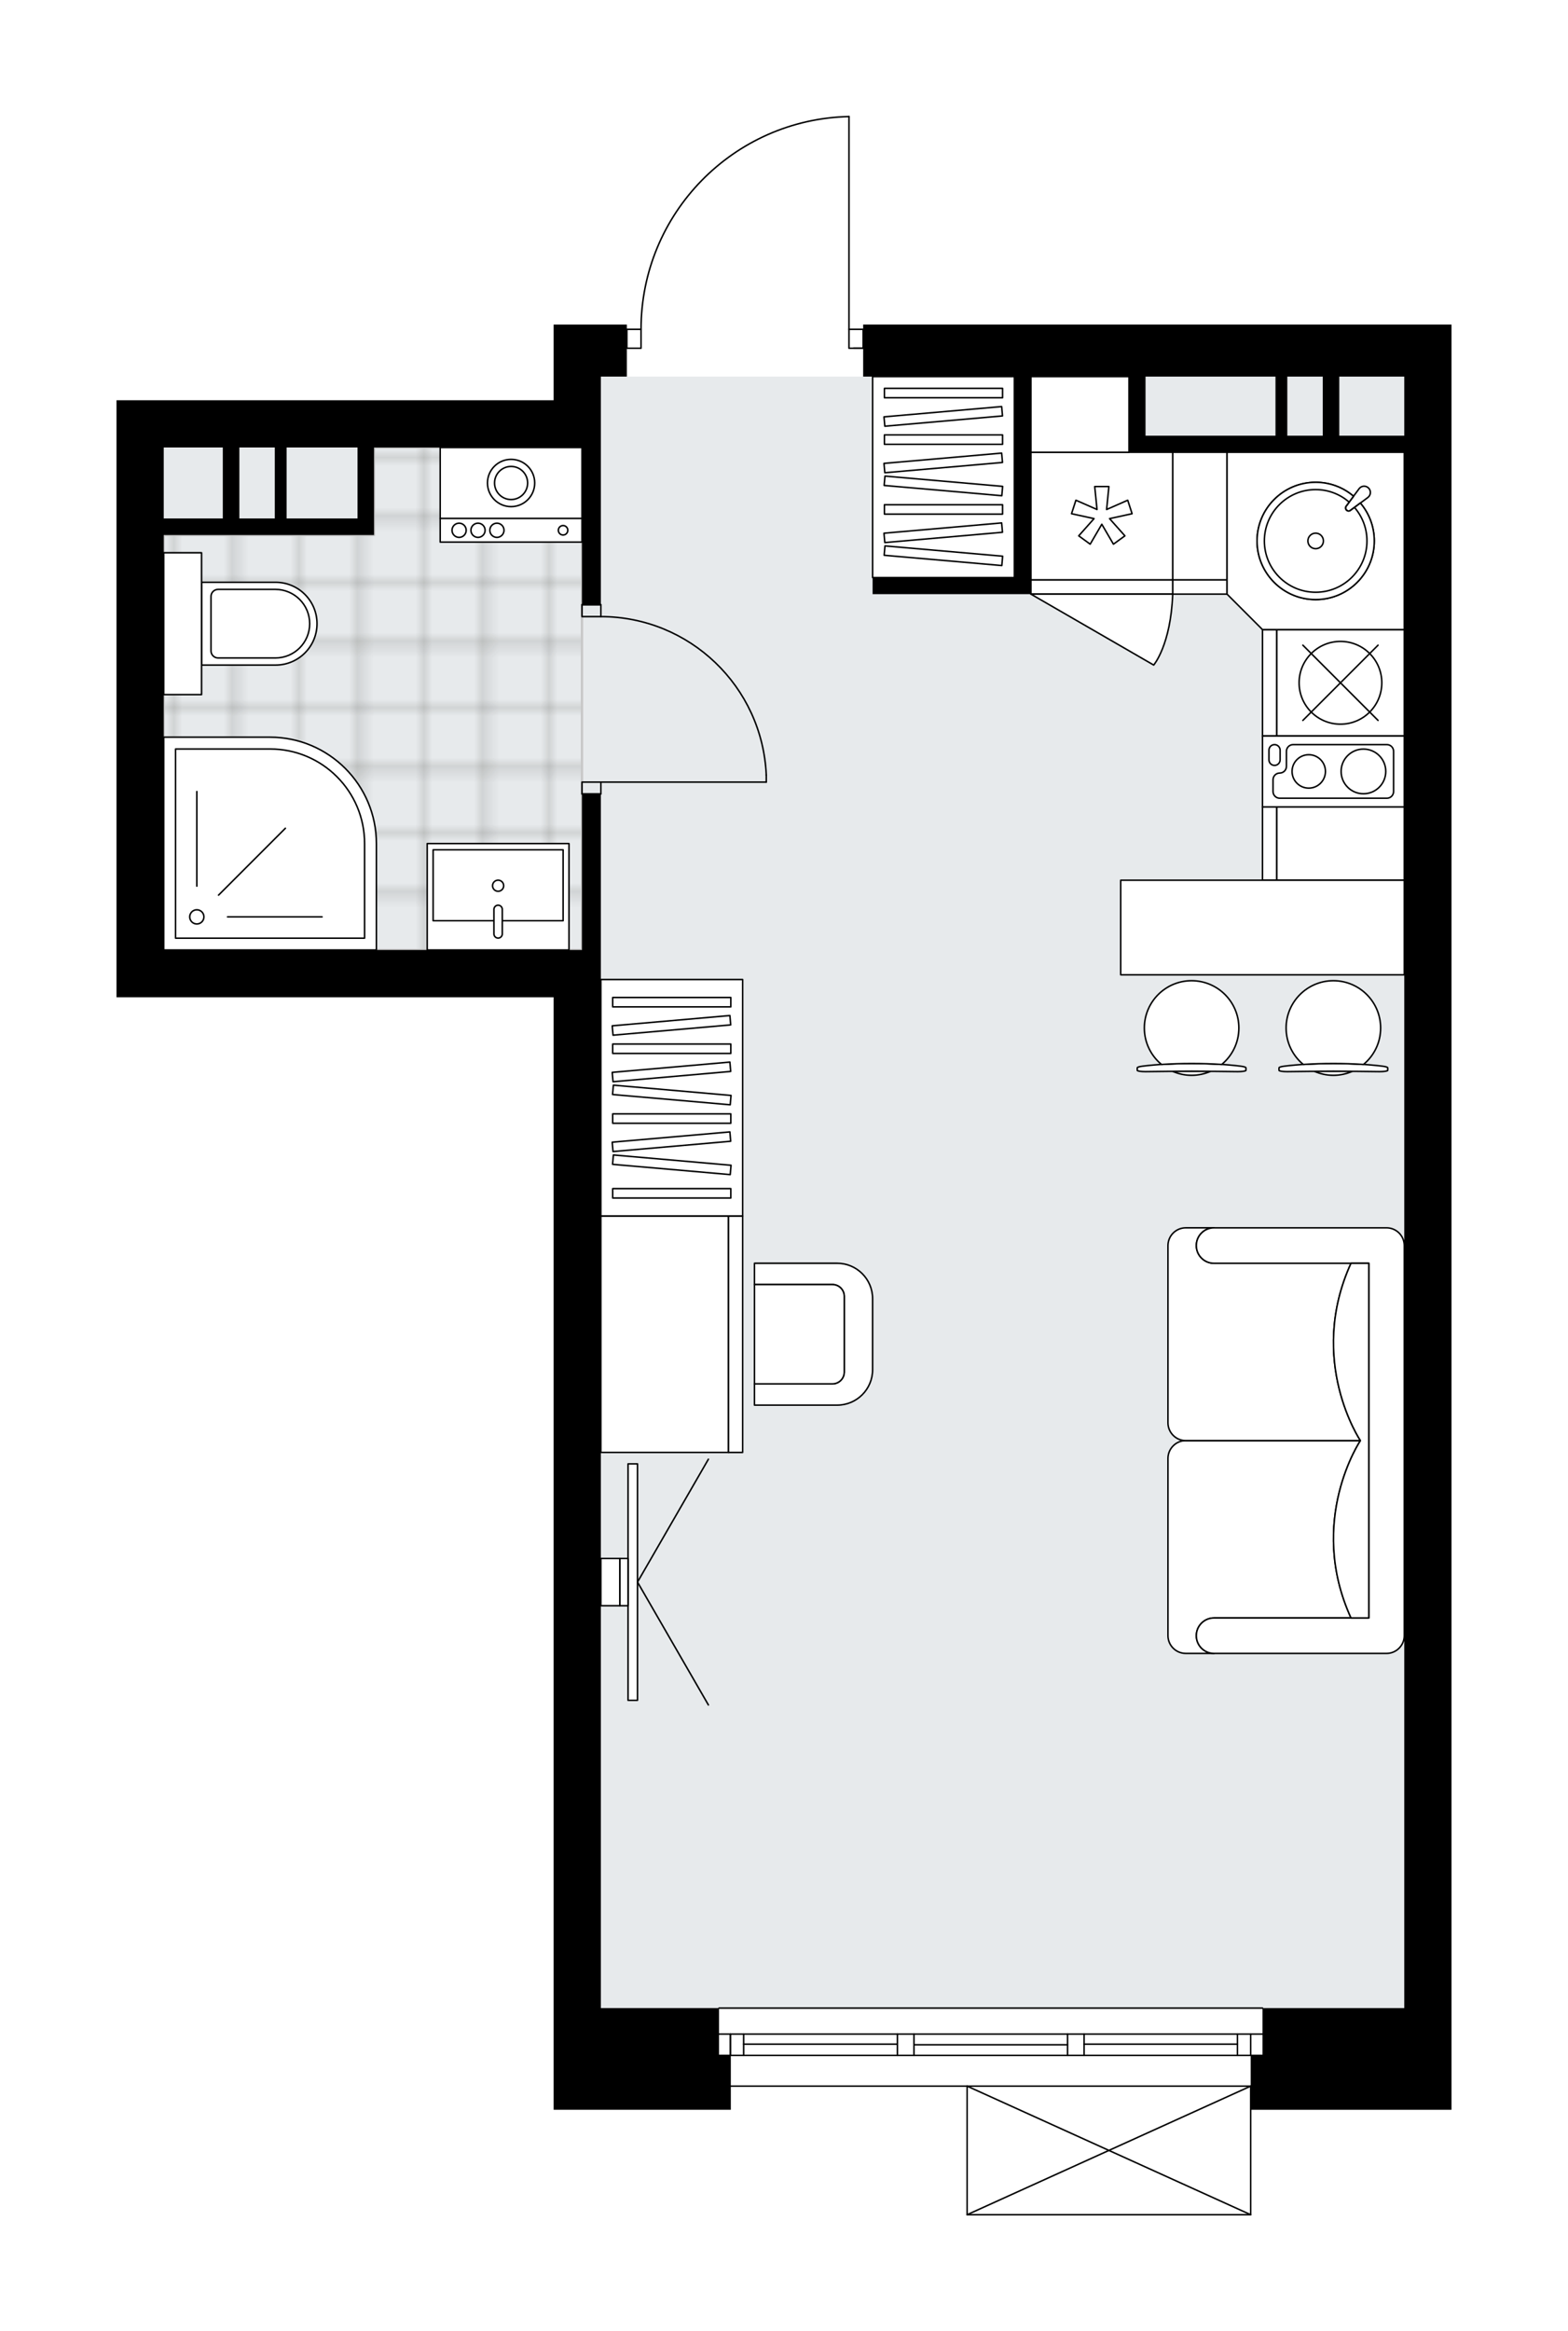 <svg xmlns="http://www.w3.org/2000/svg" xmlns:xlink="http://www.w3.org/1999/xlink" height="2000px" id="Layer_1" style="enable-background:new 0 0 1346.1 2000;" version="1.1" viewBox="0 0 1346.1 2000" width="1346.1px" x="0px" y="0px" xml:space="preserve">
<style type="text/css">
	.st0{fill:none;}
	.st1{opacity:0.25;fill:none;stroke:#13110C;stroke-width:0.4;stroke-miterlimit:10;}
	.st2{fill:#FFFFFF;}
	.st3{fill:#E7EAEC;}
	.st4{fill:url(#SVGID_1_);stroke:#C8C8C8;stroke-width:2;stroke-linecap:round;stroke-linejoin:round;stroke-miterlimit:10;}
	.st5{fill:none;stroke:#000000;stroke-width:1.3;stroke-linecap:round;stroke-linejoin:round;stroke-miterlimit:10;}
	.st6{fill:#FFFFFF;stroke:#000000;stroke-width:1.3;stroke-linecap:round;stroke-linejoin:round;stroke-miterlimit:10;}
	.st7{fill:none;stroke:#000000;stroke-width:1.3;stroke-linecap:round;stroke-linejoin:round;}
	.st8{fill:none;stroke:#000000;stroke-width:1.3;stroke-linecap:round;stroke-linejoin:round;stroke-dasharray:10.145,10.145;}
	.st9{fill:none;stroke:#000000;stroke-width:1.3;stroke-linecap:round;stroke-linejoin:round;stroke-dasharray:9.554,9.554;}
	.st10{fill:none;stroke:#000000;stroke-width:1.3;stroke-linecap:round;stroke-linejoin:round;stroke-dasharray:9.708,9.708;}
	.st11{font-family:'Arial-BoldMT';}
	.st12{font-size:106.319px;}
	.st13{font-size:89.962px;}
	.st14{font-family:'ArialMT';}
	.st15{font-size:40px;}
</style>
<pattern height="14.57" id="New_Pattern_Swatch_3" patternUnits="userSpaceOnUse" style="overflow:visible;" viewBox="7.49 -22.06 14.57 14.57" width="14.57" x="-1786.52" y="3171.77">
	<g>
		<rect class="st0" height="14.57" width="14.57" x="7.49" y="-22.06" />
		<g>
			<rect class="st1" height="7.29" width="7.29" x="14.77" y="-7.49" />
		</g>
		<g>
			<rect class="st1" height="7.29" width="7.29" x="0.2" y="-7.49" />
		</g>
		<g>
			<rect class="st1" height="7.29" width="7.29" x="22.06" y="-14.77" />
		</g>
		<g>
			<rect class="st1" height="7.29" width="7.29" x="7.49" y="-14.77" />
			<rect class="st1" height="7.29" width="7.29" x="14.77" y="-22.06" />
		</g>
		<g>
			<rect class="st1" height="7.29" width="7.29" x="0.2" y="-22.06" />
		</g>
		<g>
			<rect class="st1" height="7.29" width="7.29" x="22.06" y="-29.35" />
		</g>
		<g>
			<rect class="st1" height="7.29" width="7.29" x="7.49" y="-29.35" />
		</g>
	</g>
</pattern>
<path class="st2" d="M741,278.46h505.09v44.63v1399.66v40.57  v46.66h-171.77V1900c0,0,0,0.01,0,0.01c0,0.04-0.01,0.07-0.02,0.11c-0.01,0.05-0.01,0.1-0.03,0.15c0,0,0,0,0,0.01  c0,0.01-0.01,0.01-0.01,0.01c-0.05,0.09-0.12,0.17-0.2,0.23c-0.02,0.02-0.04,0.03-0.07,0.05c-0.09,0.05-0.19,0.09-0.31,0.09  c0,0,0,0-0.01,0c0,0,0,0,0,0H830.26c0,0,0,0,0,0c0,0,0,0-0.01,0c-0.11,0-0.21-0.04-0.31-0.09c-0.02-0.01-0.04-0.03-0.07-0.05  c-0.08-0.06-0.16-0.14-0.2-0.23c0-0.01-0.01-0.01-0.01-0.01c0,0,0,0,0-0.01c-0.02-0.05-0.02-0.1-0.03-0.15  c-0.01-0.04-0.02-0.07-0.02-0.11c0,0,0-0.01,0-0.01v-109.66h-202.2v19.63H475.27v-46.66v-40.57V1519.9V855.57h-334.7H100V383.94  v-40.57h40.57h334.7v-64.91h40.57h22.31v3.41h11.53c0.17-47.93,18.69-93.17,52.22-127.45c33.68-34.44,78.75-53.99,126.91-55.06  c0,0,0,0,0.01,0c0,0,0,0,0.01,0c0.21,0,0.39,0.11,0.51,0.26c0.03,0.04,0.07,0.08,0.09,0.13c0.01,0.03,0.01,0.07,0.02,0.1  c0.01,0.05,0.03,0.09,0.03,0.14c0,0,0,0,0,0.01c0,0,0,0.01,0,0.01v181.87H741h0V278.46z" id="background" />
<g id="floor">
	<polygon class="st3" points="515.84,384.5 140.57,384.5 140.57,815 515.84,815 515.84,1722.75 1205.53,1722.75 1205.53,323.09    515.84,323.09  " />
	<pattern id="SVGID_1_" patternTransform="matrix(7.156 0 0 7.156 32952.48 64157.793)" xlink:href="#New_Pattern_Swatch_3">
	</pattern>
	<polygon class="st4" points="321.11,459 140.57,459 140.57,815 499.61,815 499.61,568.54 499.61,459 499.61,383.94 321.11,383.94     " />
	<g id="LINE_00000167377960506434347180000009972067600587363477_">
		<line class="st5" x1="617.27" x2="1083.82" y1="1722.75" y2="1722.75" />
	</g>
	<g id="LINE_00000000909249206550377840000002827478893987608219_">
		<line class="st5" x1="627.05" x2="627.05" y1="1745.06" y2="1763.32" />
	</g>
	<g id="LINE_00000104680634133921514140000012615716333264058246_">
		<line class="st5" x1="1073.68" x2="1073.68" y1="1745.06" y2="1763.32" />
	</g>
	<g id="LINE_00000049914251522190873350000007470417252161933732_">
		<line class="st5" x1="770.42" x2="638.41" y1="1753.68" y2="1753.68" />
	</g>
	<g id="LINE_00000054958624334671025770000001775299025750587317_">
		<line class="st5" x1="1062.32" x2="930.67" y1="1753.68" y2="1753.68" />
	</g>
	<g id="LINE_00000115476484494796214980000007905845705407668875_">
		<line class="st5" x1="1062.32" x2="1062.32" y1="1763.32" y2="1745.06" />
	</g>
	<g id="LINE_00000176723897888498130530000003208262165838073262_">
		<line class="st5" x1="627.05" x2="627.05" y1="1745.06" y2="1763.32" />
	</g>
	<g id="LINE_00000021801028012768909720000000222947136970367127_">
		<line class="st5" x1="638.41" x2="638.41" y1="1763.32" y2="1745.06" />
	</g>
	<g id="LINE_00000063628183431853244150000004990620241213296264_">
		<line class="st5" x1="784.62" x2="784.62" y1="1745.06" y2="1763.32" />
	</g>
	<g id="LINE_00000005249793665622930870000012340415031171467154_">
		<line class="st5" x1="784.62" x2="770.42" y1="1763.32" y2="1763.32" />
	</g>
	<g id="LINE_00000106869503868757626960000013219992331971002527_">
		<line class="st5" x1="770.42" x2="770.42" y1="1763.32" y2="1745.06" />
	</g>
	<g id="LINE_00000072999033690542766840000004806136873243710143_">
		<line class="st5" x1="770.42" x2="784.62" y1="1745.06" y2="1745.06" />
	</g>
	<g id="LINE_00000041293147425819565990000015209184122288794041_">
		<line class="st5" x1="1083.82" x2="617.27" y1="1789.69" y2="1789.69" />
	</g>
	<g id="LINE_00000134216666839397795260000008153104465445509799_">
		<line class="st5" x1="930.67" x2="930.67" y1="1745.06" y2="1763.32" />
	</g>
	<g id="LINE_00000139284335973168944880000004397021536088418222_">
		<line class="st5" x1="930.67" x2="916.47" y1="1763.32" y2="1763.32" />
	</g>
	<g id="LINE_00000011714037973266132760000018118848569495375517_">
		<line class="st5" x1="916.47" x2="916.47" y1="1763.32" y2="1745.06" />
	</g>
	<g id="LINE_00000009552084408053859600000007212441886624192179_">
		<line class="st5" x1="916.47" x2="930.67" y1="1745.06" y2="1745.06" />
	</g>
	<g id="LINE_00000105393206225689981150000008015203823316448409_">
		<line class="st5" x1="916.47" x2="784.62" y1="1754.19" y2="1754.19" />
	</g>
	<g id="LWPOLYLINE_00000123403328180976043130000011163490717811647645_">
		<line class="st5" x1="930.67" x2="1083.82" y1="1745.06" y2="1745.06" />
	</g>
	<g id="LWPOLYLINE_00000018210942047920787820000000057940541946242738_">
		<line class="st5" x1="916.47" x2="784.62" y1="1745.06" y2="1745.06" />
	</g>
	<g id="LWPOLYLINE_00000158027796461946384970000003709545536604244659_">
		<line class="st5" x1="770.42" x2="617.27" y1="1745.06" y2="1745.06" />
	</g>
	<g id="LWPOLYLINE_00000047027696574258324210000009707101357742392193_">
		<line class="st5" x1="930.67" x2="1083.82" y1="1763.32" y2="1763.32" />
	</g>
	<g id="LWPOLYLINE_00000101083395256806570260000015479868089199574173_">
		<line class="st5" x1="916.47" x2="784.62" y1="1763.32" y2="1763.32" />
	</g>
	<g id="LWPOLYLINE_00000056395423214927581710000002850244850273713063_">
		<line class="st5" x1="770.42" x2="617.27" y1="1763.32" y2="1763.32" />
	</g>
	<g id="ARC_00000040553880803281322480000007529206189551226282_">
		<path class="st5" d="M728.83,100c-99.22,2.21-178.51,83.27-178.51,182.52" />
	</g>
	<g id="LINE_00000139981221415367564020000007329845449634430894_">
		<line class="st5" x1="732.89" x2="741" y1="298.75" y2="298.75" />
	</g>
	<g id="LINE_00000097494727800395357870000013177484240211677570_">
		<line class="st5" x1="728.83" x2="728.83" y1="282.52" y2="100" />
	</g>
	<g id="LWPOLYLINE_00000166659652621923912970000017175596694124884368_">
		<rect class="st5" height="16.23" width="12.17" x="538.15" y="282.52" />
	</g>
	<g id="LWPOLYLINE_00000178185242736510766430000015174797249143308971_">
		<rect class="st5" height="16.23" width="12.17" x="728.83" y="282.52" />
	</g>
	<g id="LWPOLYLINE_00000029005965903417037920000014118131346136895399_">
		<rect class="st5" height="10.14" width="16.23" x="499.61" y="670.98" />
	</g>
	<g id="LWPOLYLINE_00000132772988000466386420000018118491090835405703_">
		<rect class="st5" height="10.14" width="16.23" x="499.61" y="518.84" />
	</g>
	<g id="LINE_00000134941652155530870250000003041313764183912351_">
		<line class="st5" x1="515.84" x2="499.61" y1="681.12" y2="681.12" />
	</g>
	<g id="LINE_00000008132538774519670510000005849308103013327027_">
		<line class="st5" x1="515.84" x2="499.61" y1="518.84" y2="518.84" />
	</g>
	<g id="LINE_00000060724906992272110260000016261763768472165268_">
		<line class="st5" x1="515.84" x2="657.84" y1="670.98" y2="670.98" />
	</g>
	<g id="ARC_00000099661894065766484650000005266849492910998400_">
		<path class="st5" d="M515.84,528.98c76.06,0.05,138.61,59.93,141.99,135.91" />
	</g>
	<g id="LINE_00000096061475771278639820000009916347414721515909_">
		<line class="st5" x1="657.84" x2="657.84" y1="670.98" y2="664.89" />
	</g>
	<g id="LINE_00000008840374977733984970000015093379372880917427_">
		<line class="st5" x1="1073.68" x2="830.26" y1="1900" y2="1900" />
	</g>
	<g id="LINE_00000132776976450519534660000014119255912463977860_">
		<line class="st5" x1="830.26" x2="830.26" y1="1900" y2="1789.69" />
	</g>
	<g id="LINE_00000055681985659181363040000009408952164475099274_">
		<line class="st5" x1="1073.68" x2="1073.68" y1="1789.69" y2="1900" />
	</g>
	<g id="LWPOLYLINE_00000019674202255652090670000002510612415566088845_">
		<line class="st5" x1="830.26" x2="1073.68" y1="1789.69" y2="1900" />
	</g>
	<g id="LWPOLYLINE_00000181778839652236513560000016116945349074458037_">
		<line class="st5" x1="1073.68" x2="830.26" y1="1789.69" y2="1900" />
	</g>
	<path d="M617.27,1722.75H515.84V1519.9V855.57V815V681.12h-16.23V815H140.57V459h50.71h14.2h30.43h10.14h60.85h14.2v-75.05h178.51   v134.89h16.23V383.94v-40.57v-20.28h22.31v-44.63h-22.31h-40.57v64.91h-334.7H100v40.57v471.62h40.57h334.7v664.33v202.85v40.57   v46.66h152.14v-46.66h-10.14V1722.75z M306.91,383.94v60.85h-60.85v-60.85H306.91z M235.91,383.94v60.85h-30.43v-60.85H235.91z    M191.28,383.94v60.85h-50.71v-60.85H191.28z" />
	<path d="M741,323.09h129.82v172.42H749.12v14.2h121.71h14.2V323.09h84.18V388h14.2h111.57h10.14h30.43h14.2h55.78v1334.75h-121.71   v40.57h-10.14v46.66h172.42v-46.66v-40.57V323.09v-44.63H741V323.09z M1205.53,323.09v50.71h-55.78v-50.71H1205.53z    M1135.55,323.09v50.71h-30.43v-50.71H1135.55z M1094.98,323.09v50.71H983.41v-50.71H1094.98z" />
</g>
<g id="mebel">
	<g>
		
			<rect class="st6" height="109.54" transform="matrix(-8.730013e-11 1 -1 -8.730013e-11 1874.469 -427.053)" width="62.88" x="1119.32" y="668.94" />
		
			<rect class="st6" height="12.17" transform="matrix(-8.730013e-11 1 -1 -8.730013e-11 1813.614 -366.198)" width="62.88" x="1058.46" y="717.62" />
	</g>
	<g>
		<rect class="st6" height="109.54" width="46.66" x="1006.74" y="387.99" />
		<rect class="st6" height="12.17" width="46.66" x="1006.74" y="497.53" />
	</g>
	<g>
		<path class="st6" d="M1042.24,1388.04L1042.24,1388.04c-8.4,0-15.21,6.81-15.21,15.21l0,0c0,8.4,6.81,15.21,15.21,15.21l0,0    h-24.29c-8.43,0-15.27-6.84-15.27-15.27v-152.01c0-8.41,6.88-15.29,15.29-15.29l149.94,0c0,0-46.15,68.61-8.09,152.13H1042.24z" />
		<path class="st6" d="M1042.24,1083.77L1042.24,1083.77c-8.4,0-15.21-6.81-15.21-15.21v0c0-8.4,6.81-15.21,15.21-15.21l0,0h-24.29    c-8.43,0-15.27,6.84-15.27,15.27v152.01c0,8.41,6.88,15.29,15.29,15.29l149.94,0c0,0-46.15-68.61-8.09-152.13H1042.24z" />
		<path class="st6" d="M1190.32,1418.47h-148.08c-8.4,0-15.21-6.81-15.21-15.21l0,0c0-8.4,6.81-15.21,15.21-15.21h132.87v-304.27    h-132.87c-8.4,0-15.21-6.81-15.21-15.21l0,0c0-8.4,6.81-15.21,15.21-15.21h148.08c8.4,0,15.21,6.81,15.21,15.21v334.7    C1205.53,1411.62,1198.68,1418.47,1190.32,1418.47z" />
		<path class="st6" d="M1159.82,1083.77c-38.07,83.53,8.09,152.13,8.09,152.13v0.01c0,0-46.15,68.61-8.09,152.13h15.28v-304.27    L1159.82,1083.77z" />
	</g>
	<g>
		<g>
			<g id="LINE_00000120529038649019663790000002108845865057616029_">
				<line class="st6" x1="547.28" x2="608.14" y1="1357.27" y2="1251.87" />
			</g>
			<g id="LINE_00000047758999053428296140000000353220333649531323_">
				<line class="st6" x1="547.28" x2="608.14" y1="1357.27" y2="1462.67" />
			</g>
		</g>
		
			<rect class="st6" height="202.85" transform="matrix(-1 -1.224647e-16 1.224647e-16 -1 1086.454 2714.539)" width="8.11" x="539.17" y="1255.84" />
		<rect class="st6" height="40.57" width="7.1" x="532.07" y="1336.98" />
		
			<rect class="st6" height="40.57" transform="matrix(-1 -1.224647e-16 1.224647e-16 -1 1047.913 2714.539)" width="16.23" x="515.84" y="1336.98" />
	</g>
	<g>
		<path class="st6" d="M272.15,535.06L272.15,535.06c0,19.61-15.89,35.5-35.5,35.5h-63.63v-71h63.63    C256.26,499.56,272.15,515.45,272.15,535.06z" />
		
			<rect class="st6" height="32.46" transform="matrix(6.123234e-17 -1 1 6.123234e-17 -378.259 691.857)" width="121.71" x="95.94" y="518.83" />
		<path class="st6" d="M265.86,535.06L265.86,535.06c0,16.24-13.17,29.41-29.41,29.41h-49.22c-3.36,0-6.09-2.72-6.09-6.09v-46.65    c0-3.36,2.72-6.09,6.09-6.09h49.22C252.69,505.64,265.86,518.81,265.86,535.06z" />
	</g>
	<g>
		<rect class="st6" height="60.85" width="121.71" x="377.9" y="383.94" />
		<rect class="st6" height="20.28" width="121.71" x="377.9" y="444.79" />
		<g id="CIRCLE_00000158022672812318950200000007192598324851266954_">
			<circle class="st6" cx="438.76" cy="414.36" r="20.28" />
		</g>
		<g id="CIRCLE_00000118355880310411686400000002803410121143715712_">
			<circle class="st6" cx="438.76" cy="414.36" r="14.2" />
		</g>
		<g id="CIRCLE_00000170261283773606836010000017697048102674985635_">
			<circle class="st6" cx="483.39" cy="454.93" r="4.06" />
		</g>
		<g id="CIRCLE_00000039097142497378943880000005557012445342160056_">
			<circle class="st6" cx="426.59" cy="454.93" r="6.09" />
		</g>
		<g id="CIRCLE_00000055678127326780602600000016699173376980591033_">
			<circle class="st6" cx="410.36" cy="454.93" r="6.09" />
		</g>
		<g id="CIRCLE_00000146474825869268334290000003684482819027874199_">
			<circle class="st6" cx="394.13" cy="454.93" r="6.09" />
		</g>
	</g>
	<g>
		<path class="st6" d="M231.75,632.43h-91.18v182.56h182.56v-91.18C323.14,673.34,282.22,632.43,231.75,632.43z" />
		<path class="st6" d="M231.86,642.57h-81.15v162.28h162.28V723.7C312.99,678.89,276.67,642.57,231.86,642.57z" />
		<circle class="st6" cx="168.97" cy="786.59" r="6.09" />
		<line class="st6" x1="195.34" x2="276.48" y1="786.59" y2="786.59" />
		<line class="st6" x1="187.62" x2="244.99" y1="767.94" y2="710.57" />
		<line class="st6" x1="168.97" x2="168.97" y1="760.22" y2="679.08" />
	</g>
	<g>
		
			<rect class="st6" height="109.54" transform="matrix(-1 -1.224647e-16 1.224647e-16 -1 1891.766 885.523)" width="121.71" x="885.03" y="387.99" />
		
			<rect class="st6" height="12.17" transform="matrix(-1 -1.224647e-16 1.224647e-16 -1 1891.766 1007.232)" width="121.71" x="885.03" y="497.53" />
		<polygon class="st6" points="950,437.1 951.97,417.41 939.8,417.41 941.77,437.1 923.65,429.14 919.89,440.71 939.22,444.93     926.06,459.7 935.9,466.85 945.88,449.76 955.86,466.85 965.71,459.7 952.54,444.93 971.88,440.71 968.12,429.14   " />
		<path class="st6" d="M885.03,509.7l105.4,60.85c0,0,14.69-17.13,16.31-60.85H885.03z" />
	</g>
	<g>
		
			<rect class="st6" height="109.54" transform="matrix(-4.467733e-11 1 -1 -4.467733e-11 1736.531 -564.991)" width="91.28" x="1105.12" y="531" />
		
			<rect class="st6" height="12.17" transform="matrix(-4.467733e-11 1 -1 -4.467733e-11 1675.677 -504.136)" width="91.28" x="1044.27" y="579.68" />
		<circle class="st6" cx="1150.76" cy="585.77" r="35.5" />
		<line class="st6" x1="1183.03" x2="1118.49" y1="618.04" y2="553.5" />
		<line class="st6" x1="1118.49" x2="1183.03" y1="618.04" y2="553.5" />
	</g>
	<g>
		
			<rect class="st6" height="121.71" transform="matrix(-4.468622e-11 1 -1 -4.468622e-11 1806.514 -482.837)" width="60.85" x="1114.25" y="600.98" />
		<path class="st6" d="M1190.62,638.8h-80.49c-3.18,0-5.75,2.57-5.75,5.75v12.9c0,3.18-2.57,5.75-5.75,5.75l0,0    c-3.18,0-5.75,2.57-5.75,5.75v10.1c0,3.18,2.57,5.75,5.75,5.75h91.99c3.18,0,5.75-2.57,5.75-5.75v-34.5    C1196.36,641.37,1193.79,638.8,1190.62,638.8z" />
		<path class="st6" d="M1089.37,651.85v-8.26c0-2.65,2.15-4.79,4.79-4.79l0,0c2.65,0,4.79,2.15,4.79,4.79v8.26    c0,2.65-2.15,4.79-4.79,4.79l0,0C1091.52,656.64,1089.37,654.5,1089.37,651.85z" />
		<circle class="st6" cx="1123.54" cy="661.8" r="14.33" />
		<circle class="st6" cx="1170.49" cy="661.8" r="19.17" />
	</g>
	<g>
		<polygon class="st6" points="1083.82,540.13 1205.53,540.13 1205.53,387.99 1053.39,387.99 1053.39,509.7   " />
		<g id="ARC_00000183236680443054714890000009114050373990684087_">
			<path class="st6" d="M1166.76,419.27c0.31-0.42,0.68-0.79,1.1-1.1c2.38-1.77,5.74-1.28,7.52,1.1c1.77,2.38,1.28,5.74-1.1,7.52     l-15.22,11.35c-0.8,0.43-1.76,0.43-2.55,0c-1.3-0.71-1.79-2.33-1.08-3.64L1166.76,419.27z" />
		</g>
		<path class="st6" d="M1167.84,431.58l-8.79,6.55c-0.8,0.43-1.76,0.43-2.55,0c-1.3-0.71-1.79-2.33-1.08-3.64l6.55-8.79    c-8.77-7.44-20.1-11.94-32.5-11.94c-27.78,0-50.31,22.52-50.31,50.31s22.52,50.31,50.31,50.31s50.31-22.52,50.31-50.31    C1179.77,451.67,1175.27,440.34,1167.84,431.58z" />
		<path class="st6" d="M1167.84,431.58l-8.79,6.55c-0.8,0.43-1.76,0.43-2.55,0c-1.3-0.71-1.79-2.33-1.08-3.64l6.55-8.79    c-8.77-7.44-20.1-11.94-32.5-11.94c-27.78,0-50.31,22.52-50.31,50.31s22.52,50.31,50.31,50.31s50.31-22.52,50.31-50.31    C1179.77,451.67,1175.27,440.34,1167.84,431.58z" />
		<path class="st6" d="M1159.05,438.13c-0.8,0.43-1.76,0.43-2.55,0c-1.3-0.71-1.79-2.33-1.08-3.64l2.79-3.75    c-7.72-6.66-17.75-10.72-28.74-10.72c-24.32,0-44.04,19.72-44.04,44.04s19.72,44.03,44.04,44.03c24.32,0,44.04-19.72,44.04-44.03    c0-10.99-4.05-21.01-10.7-28.72L1159.05,438.13z" />
		<circle class="st6" cx="1129.46" cy="464.06" r="6.67" />
	</g>
	<g>
		
			<rect class="st6" height="91.28" transform="matrix(-1 -1.224647e-16 1.224647e-16 -1 855.206 1538.698)" width="121.72" x="366.74" y="723.71" />
		
			<rect class="st6" height="60.85" transform="matrix(-1 -1.224647e-16 1.224647e-16 -1 855.247 1518.952)" width="111.57" x="371.84" y="729.05" />
		<path class="st6" d="M427.62,776.58L427.62,776.58c1.98,0,3.59,1.61,3.59,3.59v21.03c0,1.98-1.61,3.59-3.59,3.59l0,0    c-1.98,0-3.59-1.61-3.59-3.59v-21.03C424.04,778.18,425.64,776.58,427.62,776.58z" />
		<circle class="st6" cx="427.62" cy="759.87" r="4.77" />
	</g>
	<g>
		<g>
			<g>
				<g>
					<path class="st6" d="M647.69,1102.01h66.94c5.6,0,10.14,4.54,10.14,10.14v64.91c0,5.6-4.54,10.14-10.14,10.14h-66.94v18.26       h71.02c16.79,0,30.4-13.61,30.4-30.4v-60.9c0-16.79-13.61-30.4-30.4-30.4h-71.02V1102.01z" />
				</g>
				<path class="st6" d="M724.78,1177.07v-64.91c0-5.6-4.54-10.14-10.14-10.14h-66.94v85.2h66.94      C720.23,1187.21,724.78,1182.67,724.78,1177.07z" />
			</g>
		</g>
		<g>
			
				<rect class="st6" height="109.54" transform="matrix(2.165217e-10 -1 1 2.165217e-10 -574.001 1715.224)" width="202.85" x="469.19" y="1089.84" />
			
				<rect class="st6" height="12.17" transform="matrix(2.165217e-10 -1 1 2.165217e-10 -513.146 1776.079)" width="202.85" x="530.04" y="1138.53" />
		</g>
	</g>
	<g>
		<rect class="st6" height="202.85" width="121.71" x="515.84" y="840.34" />
		<g>
			<rect class="st6" height="8.06" width="101.42" x="525.98" y="855.74" />
			<rect class="st6" height="8.06" width="101.42" x="525.98" y="895.68" />
			<rect class="st6" height="8.06" width="101.42" x="525.98" y="955.59" />
			
				<rect class="st6" height="8.06" transform="matrix(0.996 0.087 -0.087 0.996 84.091 -46.687)" width="101.42" x="525.98" y="935.62" />
			
				<rect class="st6" height="8.06" transform="matrix(0.996 -0.087 0.087 0.996 -74.48 53.61)" width="101.42" x="525.98" y="875.71" />
			
				<rect class="st6" height="8.06" transform="matrix(0.996 -0.087 0.087 0.996 -77.961 53.762)" width="101.42" x="525.98" y="915.65" />
			
				<rect class="st6" height="8.06" transform="matrix(0.996 0.087 -0.087 0.996 89.312 -46.459)" width="101.42" x="525.98" y="995.53" />
			
				<rect class="st6" height="8.06" transform="matrix(0.996 -0.087 0.087 0.996 -83.182 53.99)" width="101.42" x="525.98" y="975.56" />
			<rect class="st6" height="8.06" width="101.42" x="525.98" y="1019.72" />
		</g>
	</g>
	<g>
		<rect class="st6" height="172.42" width="121.71" x="749.12" y="323.08" />
		<g>
			<rect class="st6" height="8.06" width="101.42" x="759.26" y="333.17" />
			<rect class="st6" height="8.06" width="101.42" x="759.26" y="373.11" />
			<rect class="st6" height="8.06" width="101.42" x="759.26" y="433.01" />
			
				<rect class="st6" height="8.06" transform="matrix(0.996 0.087 -0.087 0.996 39.433 -69.007)" width="101.42" x="759.26" y="413.04" />
			
				<rect class="st6" height="8.06" transform="matrix(0.996 -0.087 0.087 0.996 -28.047 71.953)" width="101.42" x="759.26" y="353.14" />
			
				<rect class="st6" height="8.06" transform="matrix(0.996 -0.087 0.087 0.996 -31.528 72.105)" width="101.42" x="759.26" y="393.07" />
			
				<rect class="st6" height="8.06" transform="matrix(0.996 0.087 -0.087 0.996 44.654 -68.779)" width="101.42" x="759.26" y="472.95" />
			
				<rect class="st6" height="8.06" transform="matrix(0.996 -0.087 0.087 0.996 -36.749 72.333)" width="101.42" x="759.26" y="452.98" />
		</g>
	</g>
	<g>
		<g>
			<g id="LINE_00000109727651763801987050000017499899691234377615_">
				<path class="st6" d="M1102.5,914.68c24.55-3.08,59.8-3.08,84.35,0c2.83,0.36,4.48,0.89,4.48,1.45v0.14v2      c0,0.6-3.18,1.09-7.1,1.09c-26.3-0.42-52.81-0.42-79.11,0c-3.92,0-7.1-0.49-7.1-1.09v-2v-0.14      C1098.02,915.57,1099.67,915.04,1102.5,914.68z" />
			</g>
			<g>
				<path class="st6" d="M1128.62,919.19c4.93,2.13,10.35,3.32,16.06,3.32s11.13-1.19,16.06-3.32      C1150.02,919.12,1139.33,919.12,1128.62,919.19z" />
				<path class="st6" d="M1118.84,913.21c16.54-1.07,35.14-1.07,51.68,0c9-7.44,14.73-18.69,14.73-31.28      c0-22.41-18.16-40.57-40.57-40.57c-22.41,0-40.57,18.16-40.57,40.57C1104.11,894.52,1109.84,905.76,1118.84,913.21z" />
			</g>
		</g>
		<g>
			<g id="LINE_00000115484194189427527070000002336096364344703664_">
				<path class="st6" d="M980.79,914.68c24.55-3.08,59.8-3.08,84.35,0c2.83,0.36,4.48,0.89,4.48,1.45v0.14v2      c0,0.6-3.18,1.09-7.1,1.09c-26.3-0.42-52.81-0.42-79.11,0c-3.92,0-7.1-0.49-7.1-1.09v-2v-0.14      C976.31,915.57,977.96,915.04,980.79,914.68z" />
			</g>
			<g>
				<path class="st6" d="M1006.91,919.19c4.93,2.13,10.35,3.32,16.06,3.32c5.71,0,11.13-1.19,16.06-3.32      C1028.31,919.12,1017.62,919.12,1006.91,919.19z" />
				<path class="st6" d="M997.13,913.21c16.54-1.07,35.14-1.07,51.68,0c9-7.44,14.73-18.69,14.73-31.28      c0-22.41-18.16-40.57-40.57-40.57c-22.41,0-40.57,18.16-40.57,40.57C982.4,894.52,988.13,905.76,997.13,913.21z" />
			</g>
		</g>
		
			<rect class="st6" height="81.14" transform="matrix(-1 -1.224647e-16 1.224647e-16 -1 2167.642 1591.44)" width="243.42" x="962.11" y="755.15" />
	</g>
	<rect class="st6" height="64.91" width="84.19" x="885.02" y="323.09" />
</g>
</svg>